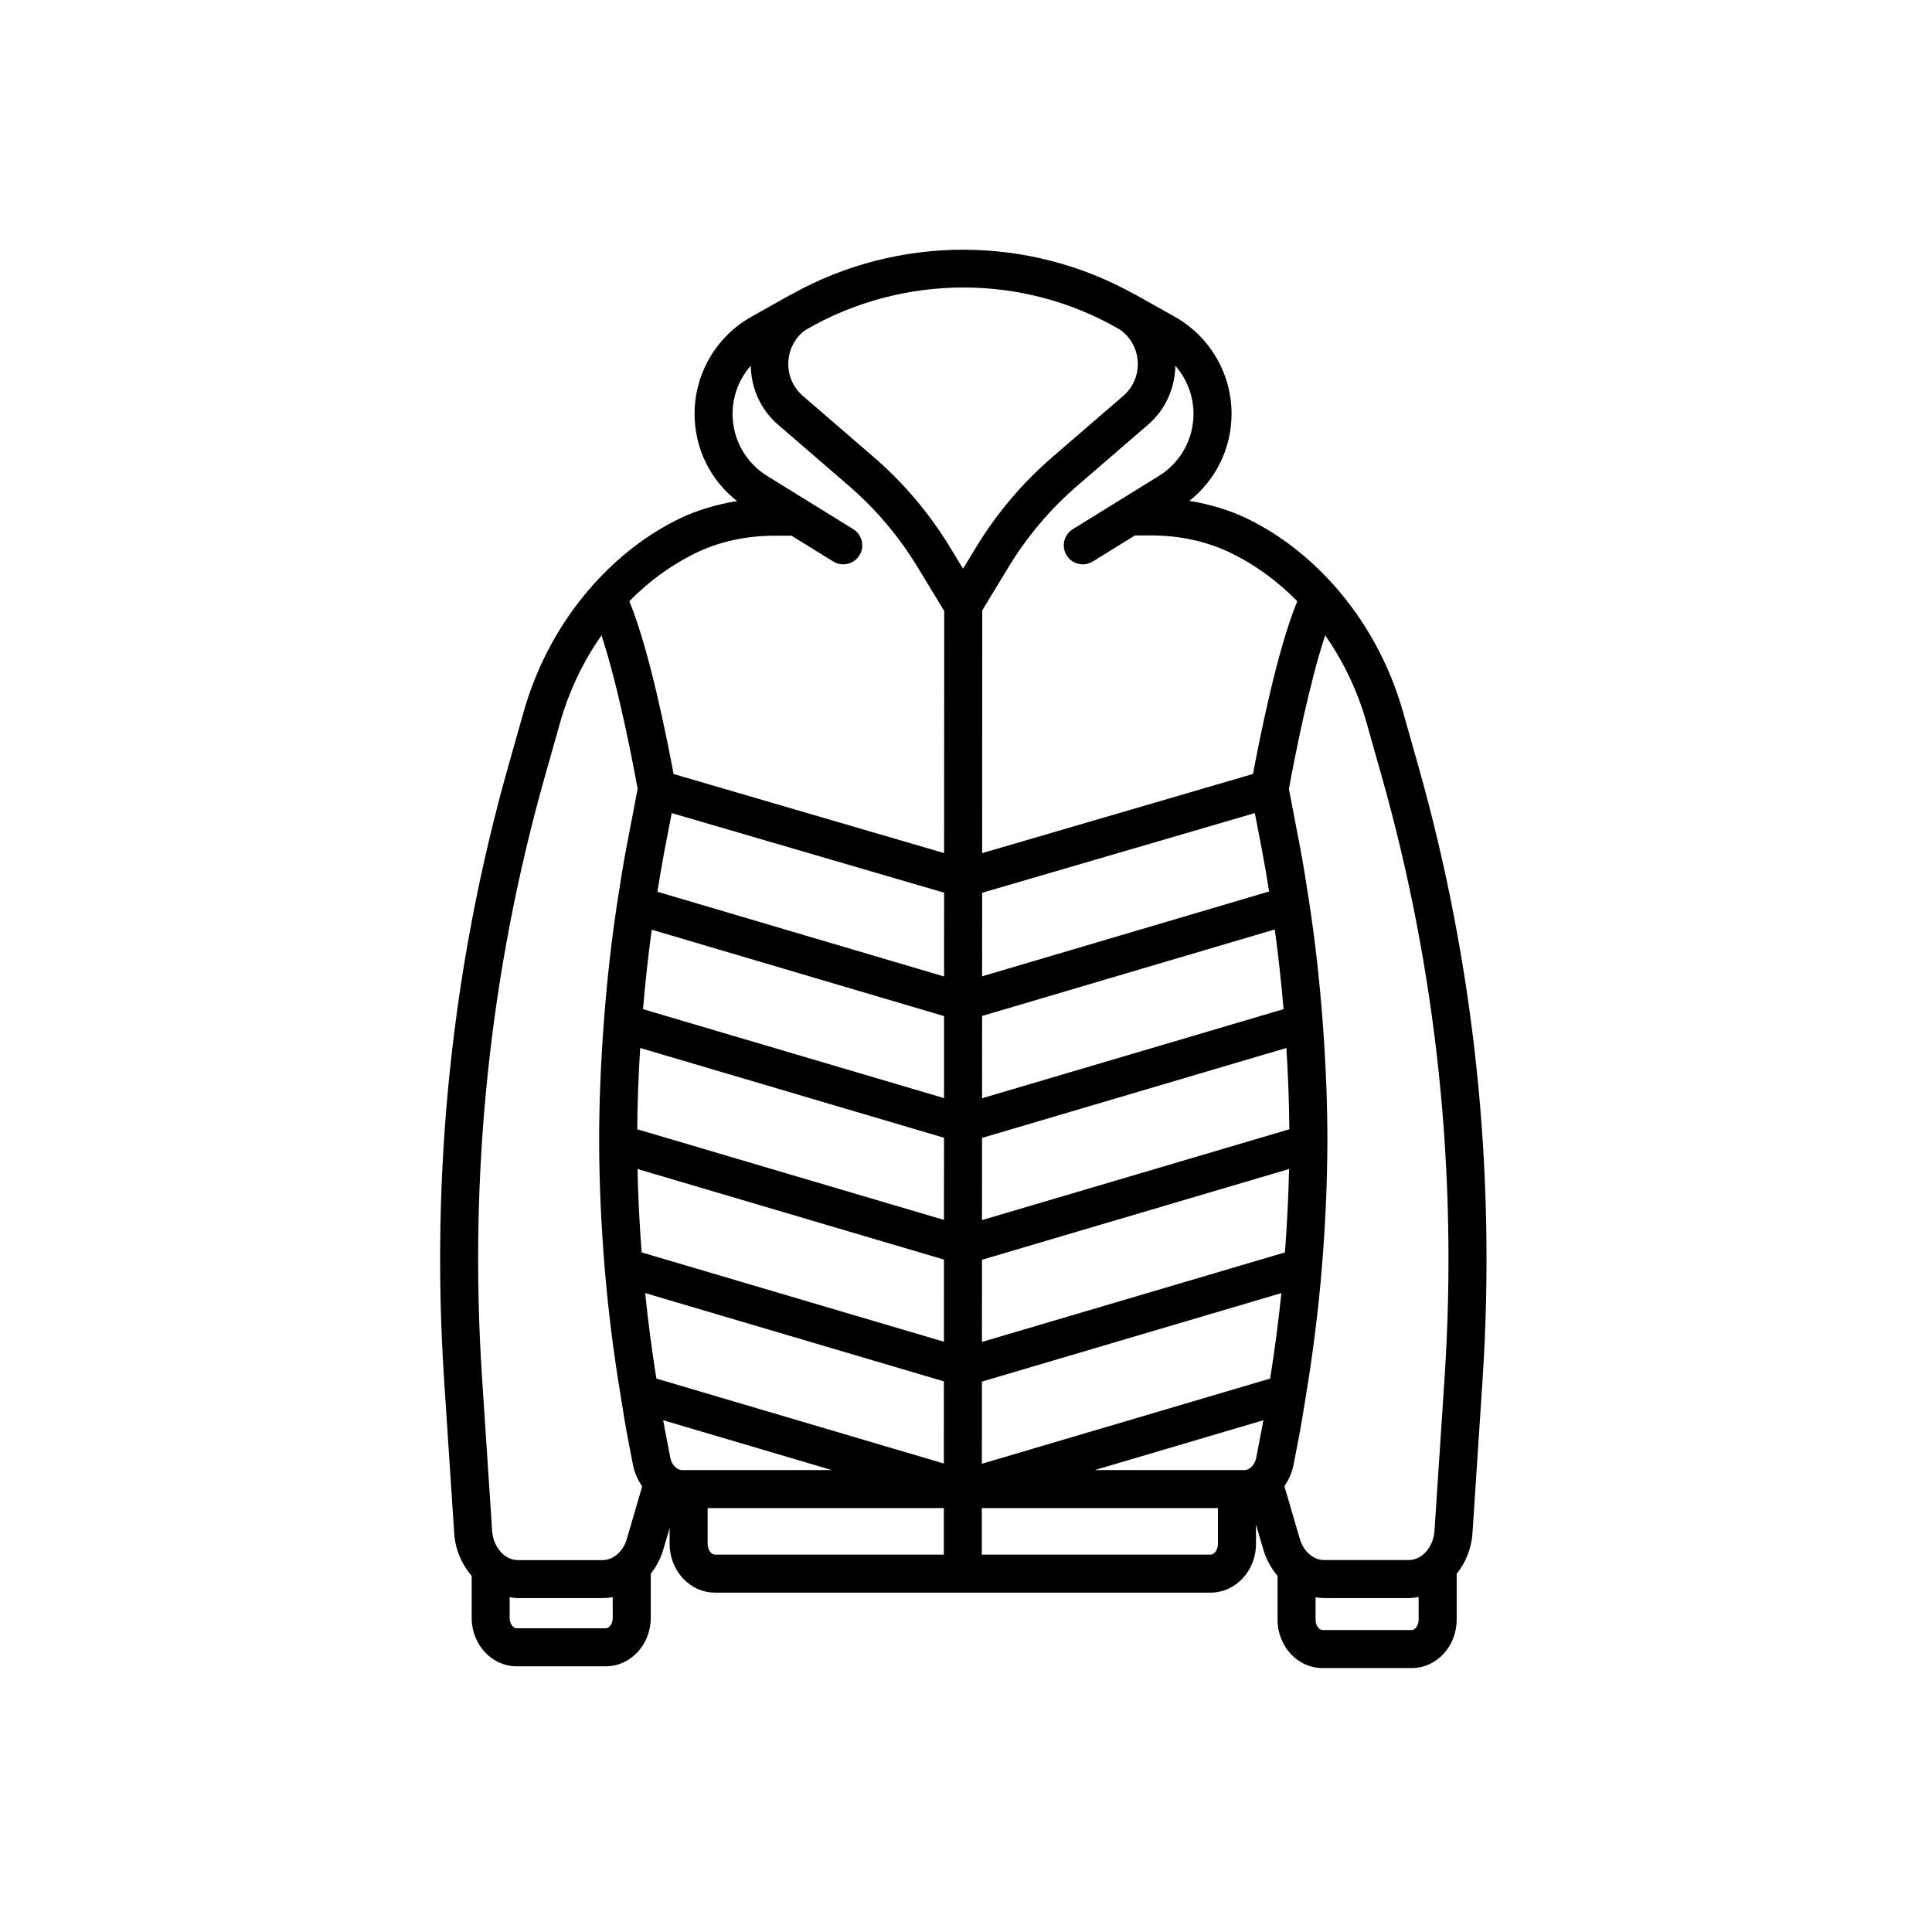 <?xml version="1.0" encoding="UTF-8"?>
<!-- Uploaded to: SVG Repo, www.svgrepo.com, Generator: SVG Repo Mixer Tools -->
<svg fill="#000000" width="800px" height="800px" version="1.1" viewBox="144 144 512 512" xmlns="http://www.w3.org/2000/svg">
 <path d="m316.46 572.78v-11.734c1.449-1.84 2.617-3.977 3.324-6.402l1.672-5.707v4.195c0 7.129 5.391 12.93 12.016 12.93h131.36c6.625 0 12.016-5.801 12.016-12.93v-5.141l1.945 6.648c0.785 2.676 2.106 5.023 3.773 6.977v11.633c0 7.059 5.34 12.809 11.906 12.809h23.656c6.566 0 11.906-5.746 11.906-12.809v-12.172c2.34-2.93 3.91-6.621 4.184-10.746l2.668-40.52c3.637-55.262-2.09-110.05-17.02-162.84l-4.027-14.238c-3.586-12.676-9.836-23.965-17.965-33.215-0.203-0.293-0.441-0.543-0.707-0.789-6.484-7.188-14.094-13.137-22.656-17.289-4.699-2.281-9.902-3.809-15.32-4.707 7.047-5.559 11.184-13.953 11.184-23.086 0-10.641-5.766-20.488-15.039-25.695l-10.391-5.84c-0.047-0.027-0.102-0.023-0.148-0.047-28.242-15.84-62.859-15.852-91.121-0.008-0.059 0.027-0.121 0.023-0.176 0.055l-10.391 5.84c-9.277 5.211-15.039 15.055-15.039 25.695 0 9.164 4.164 17.578 11.254 23.137-5.496 0.902-10.77 2.457-15.527 4.793-8.445 4.141-15.957 10.039-22.371 17.148-0.27 0.254-0.512 0.504-0.719 0.805-8.125 9.254-14.375 20.543-17.957 33.203l-4.027 14.238c-14.93 52.793-20.656 107.57-17.02 162.84l2.668 40.52c0.289 4.383 2.031 8.289 4.629 11.293v11.152c0 7.059 5.34 12.809 11.906 12.809h23.656c6.555 0 11.895-5.746 11.895-12.805zm162.02-50.609-1.555 8.094c-0.371 1.922-1.711 3.32-3.188 3.32h-39.629l32.168-9.504 12.535-3.703c-0.109 0.598-0.219 1.191-0.332 1.793zm6.047-46.273-80.301 23.73 0.012-21.781 81.379-24.051c-0.16 7.141-0.523 14.535-1.09 22.102zm-80.289-8.559 0.012-21.781 80.656-23.832c0.469 7.539 0.727 14.656 0.781 21.543zm-10.074-0.047-81.289-24.023c0.055-6.887 0.312-14.008 0.781-21.543l80.52 23.793zm89.992-55.855-79.898 23.613 0.012-21.812 77.562-22.926c0.934 6.863 1.715 13.934 2.324 21.125zm-89.969 1.84-0.012 21.734-79.773-23.574c0.605-7.164 1.379-14.211 2.316-21.055zm-81.238 40.523 81.211 24-0.012 21.773-80.113-23.676c-0.57-7.566-0.934-14.961-1.086-22.098zm167.66 55.535-76.402 22.578 0.012-21.777 79.355-23.453c-0.766 7.484-1.762 15.066-2.965 22.652zm-4.066-149.86 1.934 10.062c0.684 3.562 1.281 7.133 1.848 10.715l-76.055 22.48 0.012-22.137zm-82.352 43.301-75.969-22.453c0.566-3.602 1.172-7.195 1.855-10.785l1.934-10.062 72.188 21.098zm-0.051 107.3-0.012 21.77-76.184-22.512c-1.211-7.606-2.203-15.188-2.965-22.652zm-49.156 17.758 19.461 5.75h-39.633c-1.473 0-2.812-1.398-3.184-3.32l-1.551-8.094c-0.113-0.594-0.223-1.195-0.328-1.793zm-13.453 25.297v-9.469h62.594l-0.004 12.324h-60.648c-0.918 0-1.941-1.172-1.941-2.856zm133.3 2.856h-60.641l0.004-12.324h62.574v9.473c0.004 1.68-1.02 2.852-1.938 2.852zm53.293 19.996h-23.656c-0.863 0-1.832-1.168-1.832-2.731v-5.945c0.754 0.109 1.512 0.199 2.289 0.199h22.387c0.902 0 1.773-0.129 2.641-0.277v6.027c0.004 1.559-0.965 2.727-1.828 2.727zm-7.961-226.26c14.617 51.68 20.223 105.32 16.66 159.43l-2.668 40.52c-0.285 4.348-3.293 7.754-6.84 7.754h-22.387c-2.887 0-5.484-2.254-6.465-5.609l-4.086-13.977c1.152-1.652 2.023-3.559 2.434-5.676l1.555-8.094c0.438-2.277 0.801-4.566 1.168-6.856l0.504-3.121c1.902-11.395 3.332-22.809 4.254-33.934v-0.004c0.949-11.465 1.445-22.602 1.477-33.113 0.027-10.164-0.383-20.738-1.25-32.316-0.812-10.875-2.016-21.523-3.566-31.664-0.789-5.156-1.602-10.309-2.586-15.434l-2.789-14.504c1.547-8.727 5.473-28.262 9.605-40.762 4.769 6.836 8.547 14.602 10.953 23.113zm-59.07-79.578-9.812 6.066c-0.012 0.008-0.023 0.016-0.035 0.023l-12.941 8c-2.367 1.461-3.102 4.566-1.637 6.934 0.953 1.543 2.602 2.391 4.289 2.391 0.902 0 1.816-0.242 2.644-0.754l11.18-6.914h4.254c7.566 0 14.852 1.594 21.07 4.609 6.551 3.176 12.5 7.539 17.688 12.832-5.352 12.863-10.137 37.18-11.727 45.773l-71.789 20.984 0.031-64.348 6.973-11.477c4.918-8.102 11.051-15.355 18.23-21.551l18.727-16.164c4.606-3.969 7.117-9.609 7.242-15.625 3.031 3.481 4.809 7.965 4.809 12.715 0 6.777-3.438 12.941-9.195 16.504zm-51.762-49.957c14.102 0 28.148 3.59 40.656 10.699 0.004 0.004 0.008 0.008 0.012 0.012l0.801 0.449c2.812 1.988 4.535 5.094 4.715 8.539 0.184 3.473-1.227 6.769-3.859 9.043l-18.727 16.164c-7.981 6.883-14.797 14.941-20.262 23.945l-3.449 5.676-3.445-5.672c-5.473-9.008-12.289-17.066-20.266-23.949l-18.727-16.164c-2.633-2.273-4.039-5.57-3.859-9.043 0.184-3.477 1.926-6.613 4.543-8.441 12.926-7.516 27.422-11.258 41.867-11.258zm-71.109 70.434c6.215-3.047 13.5-4.66 21.078-4.66h4.453l11.07 6.844c0.828 0.512 1.742 0.754 2.644 0.754 1.688 0 3.34-0.848 4.289-2.391 1.465-2.367 0.73-5.473-1.637-6.934l-22.793-14.09c-5.758-3.562-9.195-9.727-9.195-16.496 0-4.758 1.781-9.25 4.82-12.73 0.125 6.019 2.637 11.664 7.246 15.637l18.723 16.164c7.18 6.195 13.312 13.445 18.234 21.555l7.07 11.645-0.031 64.156-71.691-20.957c-1.59-8.586-6.375-32.922-11.73-45.789 5.129-5.223 11-9.539 17.449-12.707zm-39.812 59.102 4.027-14.238c2.406-8.508 6.188-16.277 10.961-23.113 4.656 13.984 8.77 36.164 9.586 40.684l-2.801 14.582c-0.988 5.148-1.805 10.32-2.598 15.5v0.004c-1.543 10.121-2.738 20.754-3.551 31.594v0.004c-0.867 11.578-1.277 22.148-1.25 32.316 0.031 10.508 0.527 21.648 1.477 33.113 0.914 11.09 2.348 22.504 4.25 33.938v0.008l0.516 3.188c0.363 2.262 0.723 4.527 1.156 6.781l1.555 8.094c0.41 2.133 1.289 4.051 2.453 5.711l-4.074 13.941c-0.984 3.359-3.582 5.613-6.469 5.613h-22.387c-1.328 0-2.574-0.477-3.637-1.301-0.035-0.035-0.07-0.062-0.109-0.098-1.719-1.391-2.922-3.691-3.098-6.359l-2.668-40.52c-3.562-54.125 2.043-107.76 16.66-159.44zm-9.344 223.06v-5.508c0.723 0.105 1.445 0.234 2.191 0.234h22.387c0.93 0 1.844-0.082 2.734-0.238v5.516c0 1.566-0.965 2.731-1.832 2.731h-23.656c-0.859-0.004-1.824-1.172-1.824-2.734z"/>
</svg>